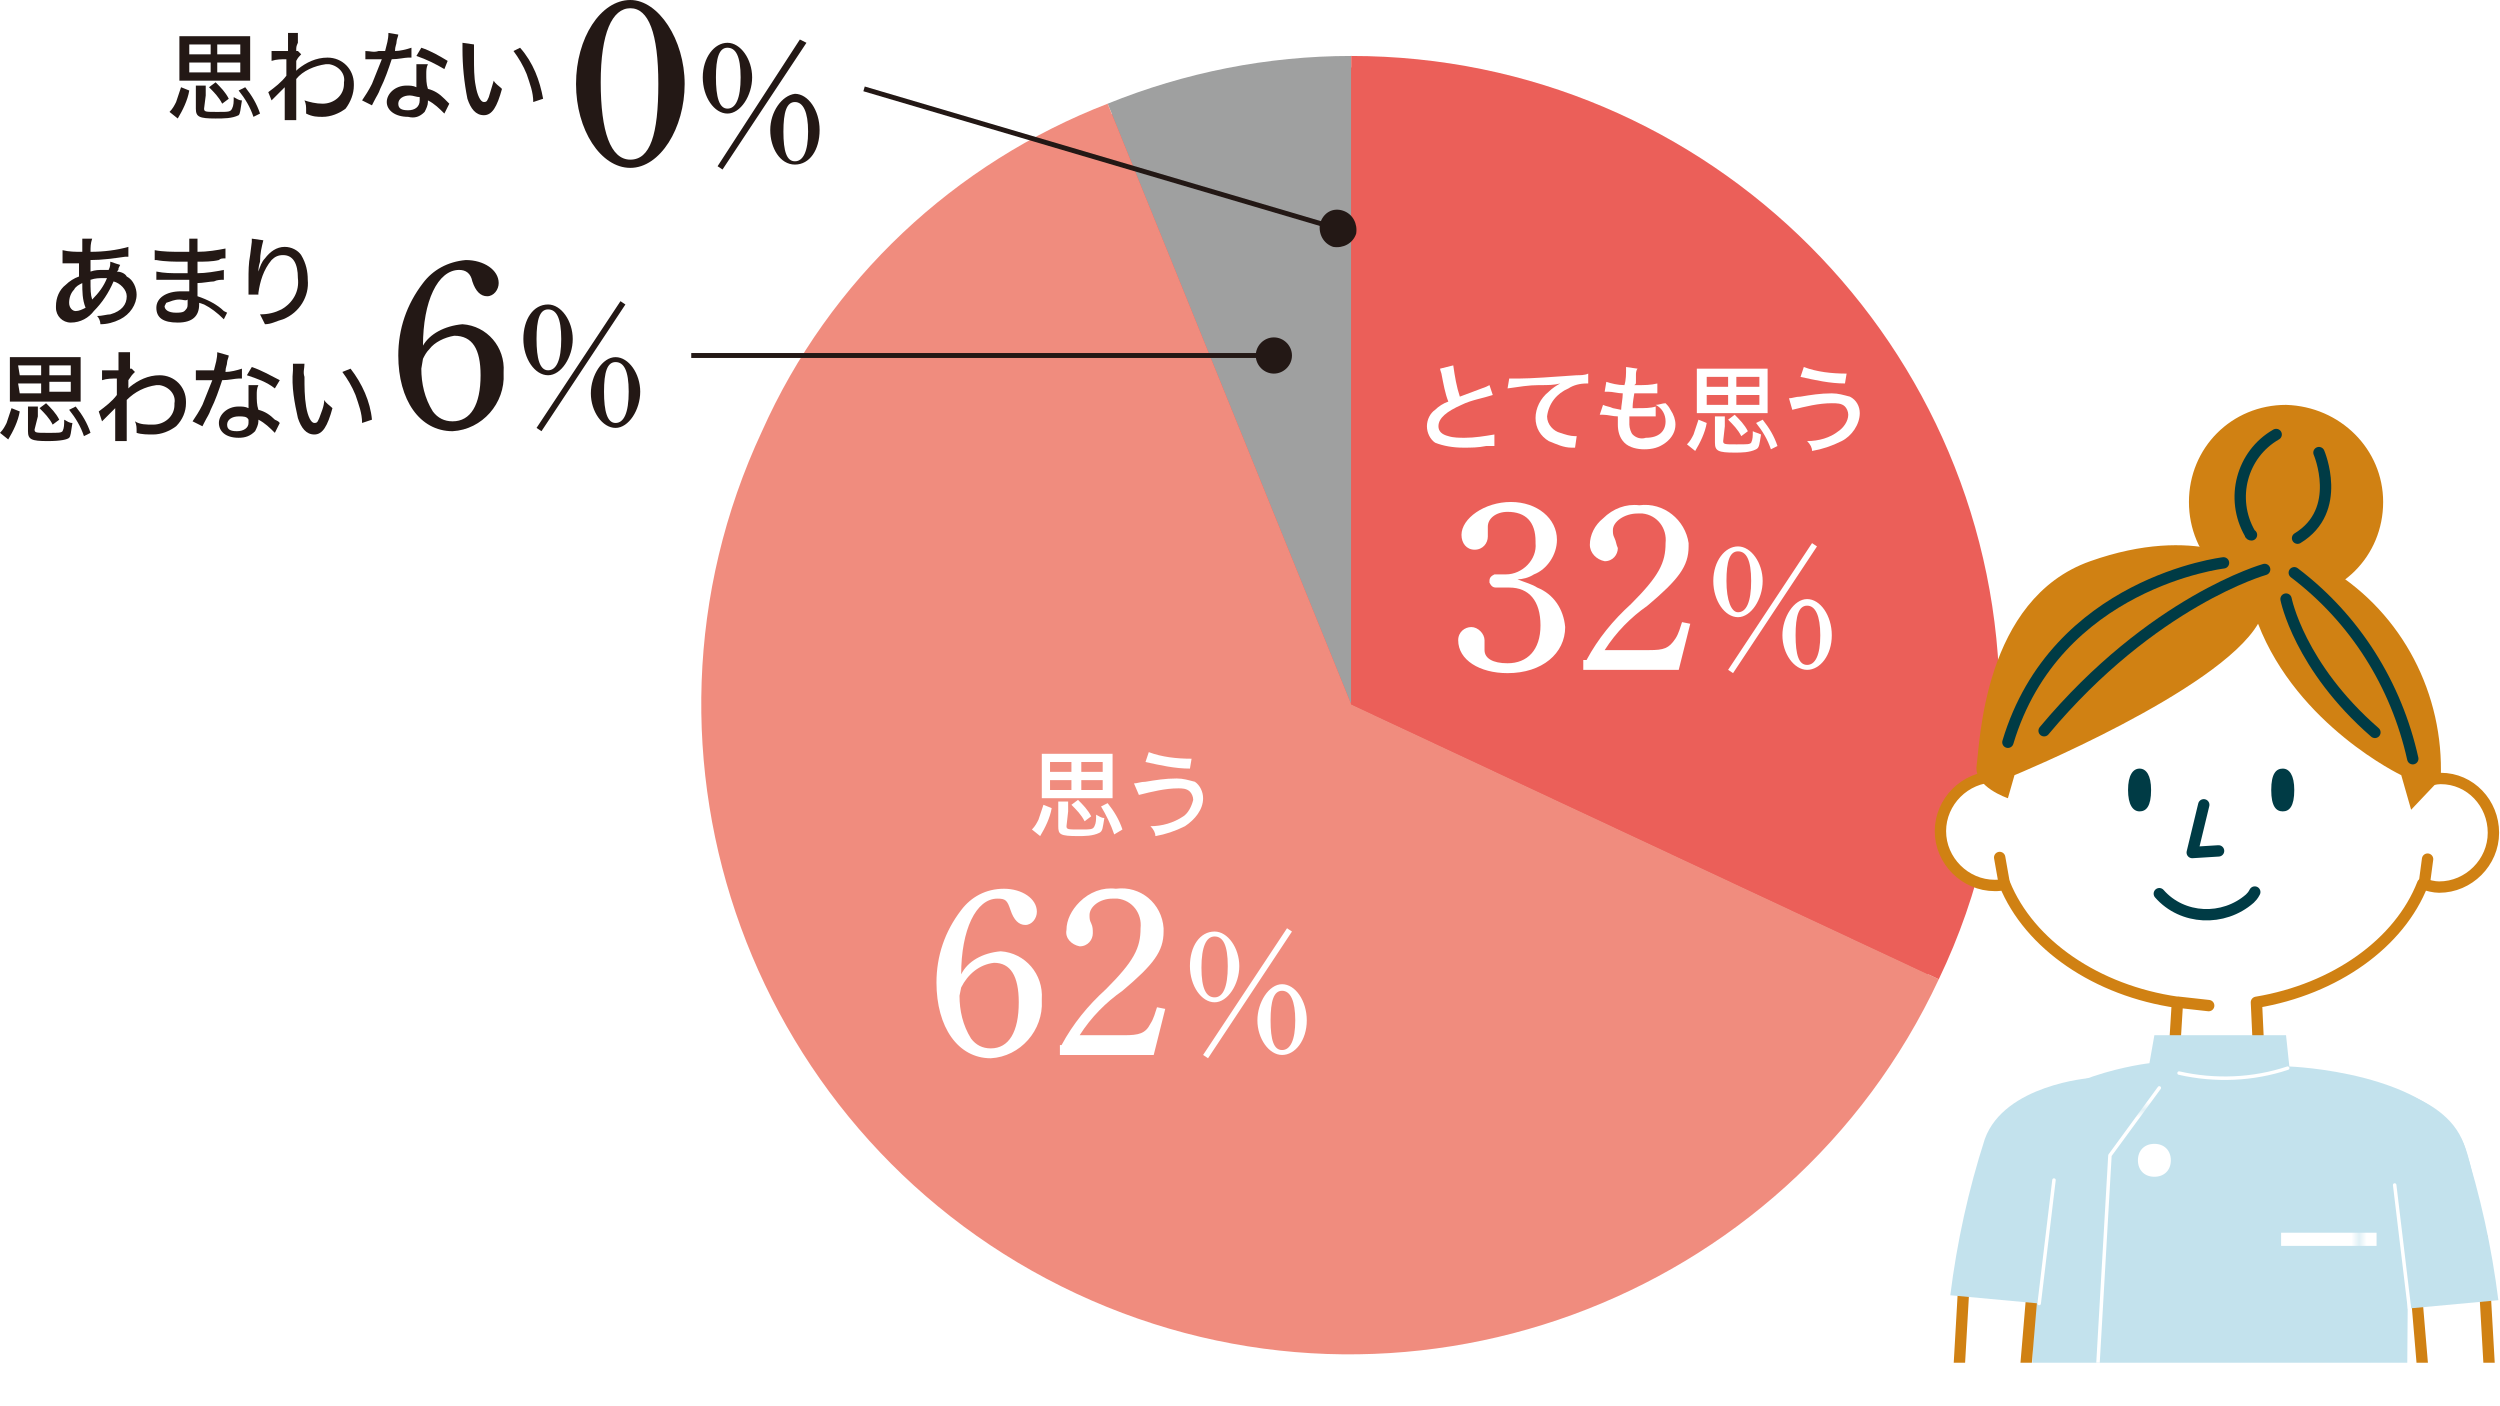 <?xml version="1.0" encoding="utf-8"?>
<!-- Generator: Adobe Illustrator 24.0.3, SVG Export Plug-In . SVG Version: 6.00 Build 0)  -->
<svg version="1.1" id="レイヤー_1" xmlns="http://www.w3.org/2000/svg" xmlns:xlink="http://www.w3.org/1999/xlink" x="0px"
	 y="0px" viewBox="0 0 151.9 85.4" style="enable-background:new 0 0 151.9 85.4;" xml:space="preserve">
<style type="text/css">
	.st0{fill:none;}
	.st1{fill:#FFFFFF;}
	.st2{clip-path:url(#SVGID_2_);}
	.st3{clip-path:url(#SVGID_4_);}
	.st4{fill:#EB5F59;}
	.st5{fill:none;stroke:#FFFFFF;stroke-width:3;stroke-miterlimit:10;}
	.st6{fill:#9FA0A0;}
	.st7{fill:#F08C7E;}
	.st8{clip-path:url(#SVGID_6_);}
	.st9{fill:none;stroke:#D08113;stroke-width:0.69;stroke-linecap:round;stroke-linejoin:round;}
	.st10{fill:#003B45;}
	.st11{fill:none;stroke:#003B45;stroke-width:0.69;stroke-linecap:round;stroke-linejoin:round;}
	.st12{fill:#D08113;}
	.st13{fill:#C3E2ED;}
	.st14{fill:none;stroke:url(#SVGID_7_);stroke-width:0.46;stroke-linecap:round;stroke-linejoin:round;}
	.st15{fill:none;stroke:url(#SVGID_8_);stroke-width:0.46;stroke-linecap:round;stroke-linejoin:round;}
	.st16{fill:none;stroke:url(#SVGID_9_);stroke-width:0.46;stroke-linecap:round;stroke-linejoin:round;}
	.st17{fill:none;stroke:url(#SVGID_10_);stroke-width:0.46;stroke-linecap:round;stroke-linejoin:round;}
	.st18{fill:url(#SVGID_11_);}
	.st19{clip-path:url(#SVGID_13_);}
	.st20{fill:#231815;}
	.st21{fill:none;stroke:#231815;stroke-width:0.3;stroke-miterlimit:10;}
</style>
<pattern  y="108.4" width="42.5" height="42.5" patternUnits="userSpaceOnUse" id="Unnamed_Pattern_5" viewBox="0 -42.5 42.5 42.5" style="overflow:visible;">
	<g>
		<rect y="-42.5" class="st0" width="42.5" height="42.5"/>
		<rect y="-42.5" class="st0" width="42.5" height="42.5"/>
		<rect y="-42.5" class="st1" width="42.5" height="42.5"/>
	</g>
</pattern>
<pattern  y="108.4" width="42.5" height="42.5" patternUnits="userSpaceOnUse" id="Unnamed_Pattern_5-7" viewBox="0 -42.5 42.5 42.5" style="overflow:visible;">
	<g>
		<rect y="-42.5" class="st0" width="42.5" height="42.5"/>
		<rect y="-42.5" class="st0" width="42.5" height="42.5"/>
		<rect y="-42.5" class="st1" width="42.5" height="42.5"/>
	</g>
</pattern>
<title>アートワーク 2092</title>
<g id="レイヤー_2_1_">
	<g id="レイヤー_1-2">
		<g id="アートワーク_2092">
			<g>
				<defs>
					<rect id="SVGID_1_" width="155.2" height="84.5"/>
				</defs>
				<clipPath id="SVGID_2_">
					<use xlink:href="#SVGID_1_"  style="overflow:visible;"/>
				</clipPath>
				<g class="st2">
					<g>
						<defs>
							<rect id="SVGID_3_" width="155.2" height="84.5"/>
						</defs>
						<clipPath id="SVGID_4_">
							<use xlink:href="#SVGID_3_"  style="overflow:visible;"/>
						</clipPath>
						<g class="st3">
							<path class="st4" d="M122.3,42.8c0,22.2-18,40.2-40.2,40.2c-22.2,0-40.2-18-40.2-40.2c0-22.2,18-40.2,40.2-40.2
								C104.3,2.5,122.3,20.5,122.3,42.8"/>
							<path class="st5" d="M122.3,42.8c0,22.2-18,40.2-40.2,40.2c-22.2,0-40.2-18-40.2-40.2c0-22.2,18-40.2,40.2-40.2
								C104.3,2.5,122.3,20.5,122.3,42.8z"/>
							<path class="st6" d="M82.1,42.8L67.3,6.3C72,4.4,77,3.4,82.1,3.4V42.8z"/>
							<path class="st7" d="M82.1,42.8l35.7,16.7c-9.2,19.7-32.7,28.3-52.4,19.1S37.1,45.9,46.3,26.2C50.4,17,58,9.9,67.3,6.3
								L82.1,42.8z"/>
							<path class="st4" d="M82.1,42.8V3.4c21.8,0,39.4,17.7,39.4,39.4c0.1,5.8-1.2,11.5-3.7,16.7L82.1,42.8z"/>
						</g>
					</g>
					<g>
						<defs>
							<rect id="SVGID_5_" x="112.5" y="22.4" width="42.7" height="60.4"/>
						</defs>
						<clipPath id="SVGID_6_">
							<use xlink:href="#SVGID_5_"  style="overflow:visible;"/>
						</clipPath>
						<g class="st8">
							<path class="st1" d="M148.3,47.3c-0.3,0-0.7,0.1-1,0.2c0-7.3-6.8-10.8-12.8-10.8s-12.5,2.6-12.7,10.6c-0.2,0-0.4-0.1-0.6-0.1
								c-1.8,0-3.3,1.5-3.3,3.3c0,1.8,1.5,3.3,3.3,3.3l0,0c0.2,0,0.4,0,0.6-0.1c1.5,3.7,5.6,6.5,10.5,7.2l-0.4,6.5h5.5l-0.3-6.5
								c4.8-0.8,8.7-3.6,10.1-7.2c0.3,0.1,0.7,0.2,1,0.2c1.8,0,3.3-1.5,3.3-3.3C151.5,48.8,150.1,47.3,148.3,47.3"/>
							<path class="st9" d="M148.3,47.3c-0.3,0-0.7,0.1-1,0.2c0-7.3-6.8-10.8-12.8-10.8s-12.5,2.6-12.7,10.6c-0.2,0-0.4-0.1-0.6-0.1
								c-1.8,0-3.3,1.5-3.3,3.3c0,1.8,1.5,3.3,3.3,3.3l0,0c0.2,0,0.4,0,0.6-0.1c1.5,3.7,5.6,6.5,10.5,7.2l-0.4,6.5h5.5l-0.3-6.5
								c4.8-0.8,8.7-3.6,10.1-7.2c0.3,0.1,0.7,0.2,1,0.2c1.8,0,3.3-1.5,3.3-3.3C151.5,48.8,150.1,47.3,148.3,47.3z"/>
							<path class="st10" d="M130.7,48c0,1-0.3,1.3-0.7,1.3s-0.7-0.4-0.7-1.3s0.3-1.3,0.7-1.3S130.7,47.1,130.7,48"/>
							<path class="st10" d="M139.4,48c0,1-0.3,1.3-0.7,1.3S138,49,138,48s0.3-1.3,0.7-1.3S139.4,47.1,139.4,48"/>
							<polyline class="st11" points="133.9,48.9 133.2,51.8 134.8,51.7 							"/>
							<path class="st11" d="M131.2,54.3c1.4,1.6,3.9,1.7,5.5,0.3c0.1-0.1,0.2-0.2,0.3-0.4"/>
							<line class="st0" x1="132.4" y1="60.9" x2="134.2" y2="61.1"/>
							<line class="st9" x1="132.4" y1="60.9" x2="134.2" y2="61.1"/>
							<line class="st0" x1="121.5" y1="52.1" x2="121.8" y2="53.8"/>
							<line class="st9" x1="121.5" y1="52.1" x2="121.8" y2="53.8"/>
							<line class="st0" x1="147.5" y1="52.2" x2="147.3" y2="53.7"/>
							<line class="st9" x1="147.5" y1="52.2" x2="147.3" y2="53.7"/>
							<path class="st12" d="M144.8,30.5c0,3.3-2.6,5.9-5.9,5.9c-3.3,0-5.9-2.6-5.9-5.9s2.6-5.9,5.9-5.9c0,0,0,0,0,0
								C142.2,24.7,144.8,27.3,144.8,30.5"/>
							<path class="st12" d="M122.4,47.1c0,0,12.4-5.1,14.8-9.2c2.4,6.2,8.7,9.2,8.7,9.2l0.6,2.1l1.8-1.9c0.2-5.1-2.3-10-6.7-12.7
								c-2.9-1.7-4.7-0.3-4.7-0.3s-3.4-2.5-9.9-0.2s-6.7,11.1-6.9,12.4s1.9,2,1.9,2L122.4,47.1z"/>
							<path class="st11" d="M137.6,34.6c0,0-6.8,1.9-13.4,9.8"/>
							<path class="st11" d="M135.1,34.2c0,0-10.2,1.2-13.1,10.9"/>
							<path class="st11" d="M139.4,34.8c3.7,2.8,6.2,6.8,7.2,11.3"/>
							<path class="st13" d="M127,107.1l-4.5-1.3l1.2-28.2l-3.7-0.3c0,0,0.6-6.1,2.1-8.5c2.3-3.5,8.5-4.2,8.5-4.2l0.3-1.7h8l0.2,1.9
								c0,0,8.6,0.3,10.6,4.7c0.6,1.3,1.6,7.6,1.6,7.6l-5,1.2l-0.2,26.6l-10,3.5"/>
							<pattern  id="SVGID_7_" xlink:href="#Unnamed_Pattern_5" patternTransform="matrix(0.46 0 0 -0.46 -4623.438 -11849.907)">
							</pattern>
							<polyline class="st14" points="131.2,66.1 128.2,70.2 126.3,103.2 							"/>
							<path class="st1" d="M131.9,70.5c0,0.6-0.4,1-1,1s-1-0.4-1-1s0.4-1,1-1S131.9,69.9,131.9,70.5"/>
							<pattern  id="SVGID_8_" xlink:href="#Unnamed_Pattern_5" patternTransform="matrix(0.46 0 0 -0.46 -4623.438 -11849.907)">
							</pattern>
							<path class="st15" d="M132.4,65.2c2.2,0.5,4.5,0.4,6.6-0.3"/>
							<path class="st1" d="M150.8,75.2l0.6,10.5c0,0,0.1,2.8-2.2,3s-10.9,1-10.9,1l-0.7-3.7l9.7-1.7l-0.7-8.3L150.8,75.2z"/>
							<path class="st9" d="M150.8,75.2l0.6,10.5c0,0,0.1,2.8-2.2,3s-10.9,1-10.9,1l-0.7-3.7l9.7-1.7l-0.7-8.3L150.8,75.2z"/>
							<path class="st13" d="M146.4,79.5l5.4-0.5c-0.4-3.2-1.1-6.4-2.1-9.5c-1.2-3.3-6.4-3.7-6.4-3.7L146.4,79.5z"/>
							<pattern  id="SVGID_9_" xlink:href="#Unnamed_Pattern_5" patternTransform="matrix(0.46 0 0 -0.46 -4623.438 -11849.907)">
							</pattern>
							<line class="st16" x1="146.4" y1="79.5" x2="145.5" y2="72"/>
							<path class="st1" d="M119.5,75l-0.6,10.5c0,0-0.1,2.8,2.2,3s10.9,1,10.9,1l0.7-3.7l-9.7-1.7l0.7-8.3L119.5,75z"/>
							<path class="st9" d="M119.5,75l-0.6,10.5c0,0-0.1,2.8,2.2,3s10.9,1,10.9,1l0.7-3.7l-9.7-1.7l0.7-8.3L119.5,75z"/>
							<path class="st13" d="M123.9,79.2l-5.4-0.5c0.4-3.2,1.1-6.4,2.1-9.5c1.2-3.3,6.4-3.7,6.4-3.7L123.9,79.2z"/>
							
								<pattern  id="SVGID_10_" xlink:href="#Unnamed_Pattern_5-7" patternTransform="matrix(-0.46 0 0 -0.46 -13280.218 -11849.617)">
							</pattern>
							<line class="st17" x1="123.9" y1="79.2" x2="124.8" y2="71.7"/>
							<pattern  id="SVGID_11_" xlink:href="#Unnamed_Pattern_5" patternTransform="matrix(0.46 0 0 -0.46 -4623.438 -11849.907)">
							</pattern>
							<rect x="138.6" y="74.9" class="st18" width="5.8" height="0.8"/>
							<path class="st11" d="M138.3,26.4c-2.1,1.2-2.8,3.9-1.6,6c0,0,0,0.1,0.1,0.1"/>
							<path class="st11" d="M140.9,27.5c0,0,1.5,3.5-1.3,5.2"/>
							<path class="st11" d="M138.9,36.4c0,0,0.8,4.1,5.4,8.1"/>
						</g>
					</g>
					<g>
						<defs>
							<rect id="SVGID_12_" width="155.2" height="84.5"/>
						</defs>
						<clipPath id="SVGID_13_">
							<use xlink:href="#SVGID_12_"  style="overflow:visible;"/>
						</clipPath>
						<g class="st19">
							<path class="st1" d="M88.3,22.2c0.1,0.7,0.2,1.3,0.4,1.9l0.8-0.3l0.8-0.3l0.2-0.1l0.2,0.6c-0.6,0.2-1.3,0.3-1.9,0.6
								c-0.9,0.4-1.4,0.8-1.4,1.3c0,0.3,0.2,0.5,0.6,0.6c0.3,0.1,0.7,0.1,1,0.1c0.6,0,1.2-0.1,1.8-0.2v0.7h-0.5
								c-0.5,0.1-0.9,0.1-1.4,0.1c-0.6,0-1.2-0.1-1.7-0.3c-0.3-0.2-0.5-0.6-0.5-1c0-0.4,0.2-0.8,0.5-1c0.2-0.2,0.5-0.4,0.8-0.5
								c-0.2-0.5-0.3-1.1-0.4-1.6c0-0.1-0.1-0.3-0.1-0.4L88.3,22.2z"/>
							<path class="st1" d="M91.7,23h0.2c0.1,0,0.2,0,0.4,0c0.7,0,2.1-0.1,3.5-0.2c0.2,0,0.5,0,0.7-0.1v0.6h-0.1
								c-0.4,0-0.8,0.1-1.1,0.3c-0.7,0.3-1.2,0.9-1.3,1.7c0,0.5,0.4,0.9,0.8,1c0.3,0.1,0.6,0.2,0.9,0.2h0.1l-0.1,0.7h-0.2
								c-0.5,0-0.9-0.2-1.4-0.4c-0.5-0.3-0.8-0.8-0.8-1.4c0-0.6,0.3-1.2,0.8-1.6c0.2-0.2,0.5-0.4,0.7-0.5c-0.4,0.1-0.7,0.1-1.3,0.1
								c-0.6,0-1.2,0.1-1.9,0.2L91.7,23z"/>
							<path class="st1" d="M97.4,24.6c0.2,0.1,0.4,0.1,0.6,0.2l0.5,0.1c0-0.2,0.1-0.7,0.1-1c-0.3,0-0.6-0.1-0.9-0.1h-0.2l0.1-0.6
								c0.3,0.1,0.7,0.2,1.1,0.2c0.1-0.3,0.1-0.7,0.1-1v-0.1l0.7,0.1c-0.1,0.1-0.1,0.3-0.1,0.4c0,0,0,0,0,0.3s0,0.2-0.1,0.3h0.2
								c0.4,0,0.8,0,1.2-0.1v0.6h-0.2c-0.4,0-0.6,0-0.8,0h-0.4c-0.1,0.6-0.1,0.7-0.1,0.9h0.3c0.4,0,0.8,0,1.1-0.1v0.6h-0.2
								c-0.3,0-0.6,0-0.9,0H99c0,0.2,0,0.4,0,0.5c0,0.2,0.1,0.5,0.2,0.6c0.2,0.2,0.5,0.3,0.8,0.2c0.8,0,1.2-0.4,1.2-1
								c0-0.4-0.2-0.8-0.6-1c0.2,0,0.4-0.1,0.6-0.1c0.1,0.1,0.2,0.2,0.3,0.4c0.2,0.3,0.3,0.6,0.3,0.9c0,0.4-0.2,0.8-0.6,1.1
								c-0.4,0.3-0.8,0.4-1.3,0.4c-0.4,0-0.9-0.1-1.2-0.4c-0.3-0.3-0.4-0.7-0.4-1.1c0-0.2,0-0.3,0-0.5c-0.3,0-0.6-0.1-0.9-0.1
								c-0.1,0-0.1,0-0.2,0L97.4,24.6z"/>
							<path class="st1" d="M102.5,27c0.2-0.2,0.3-0.4,0.4-0.6c0.1-0.3,0.2-0.6,0.3-0.9l0.5,0.2c-0.1,0.6-0.4,1.2-0.7,1.7L102.5,27z
								 M107.4,24.5c0,0.2,0,0.4,0,0.6c-0.2,0-0.4,0-0.6,0h-3.1c-0.2,0-0.4,0-0.6,0c0-0.2,0-0.4,0-0.6V23c0-0.2,0-0.4,0-0.6
								c0.2,0,0.4,0,0.6,0h3.1c0.2,0,0.4,0,0.6,0c0,0.2,0,0.4,0,0.6V24.5z M103.7,23.5h1.3v-0.6h-1.3L103.7,23.5z M103.7,24.6h1.3
								V24h-1.3L103.7,24.6z M104.7,26.8c0,0.2,0.1,0.2,0.8,0.2s0.8,0,0.9-0.1c0.1-0.2,0.1-0.4,0.1-0.7c0.2,0.1,0.3,0.1,0.5,0.2
								c-0.1,0.6-0.1,0.8-0.3,0.9c-0.4,0.2-0.9,0.2-1.3,0.2c-1,0-1.2-0.1-1.2-0.6v-1c0-0.2,0-0.4,0-0.6h0.6c0,0.2,0,0.4,0,0.6
								L104.7,26.8z M105.8,26.5c-0.2-0.4-0.5-0.7-0.8-1l0.4-0.3c0.3,0.3,0.6,0.6,0.8,1L105.8,26.5z M106.9,22.9h-1.4v0.6h1.4V22.9z
								 M106.9,24h-1.4v0.6h1.4V24z M107.6,27.3c-0.2-0.6-0.5-1.1-0.9-1.6l0.4-0.2c0.4,0.5,0.7,1,0.9,1.6L107.6,27.3z"/>
							<path class="st1" d="M108.7,24.2c0.2,0,0.4-0.1,0.7-0.1c0.6-0.1,1.2-0.2,1.9-0.2c0.4,0,0.7,0.1,1.1,0.2
								c0.4,0.2,0.6,0.6,0.6,1c0,0.7-0.5,1.4-1.1,1.7c-0.6,0.3-1.2,0.5-1.8,0.6c0-0.2-0.1-0.4-0.3-0.6c0.7,0,1.4-0.2,1.9-0.6
								c0.3-0.2,0.6-0.6,0.6-1c0-0.2-0.1-0.4-0.2-0.5c-0.2-0.2-0.5-0.2-0.8-0.2c-0.8,0-1.6,0.2-2.4,0.4L108.7,24.2z M109.6,22.3
								c0.8,0.3,1.7,0.4,2.6,0.4l-0.1,0.6c-0.9,0-1.8-0.2-2.7-0.4L109.6,22.3z"/>
							<path class="st1" d="M93.4,35.7c1,0.4,1.6,1.3,1.7,2.4c0,1.6-1.4,2.8-3.5,2.8c-1.7,0-3-0.8-3-2c0-0.5,0.4-0.8,0.8-0.8
								s0.8,0.4,0.8,0.8c0,0.1,0,0.2,0,0.3c0,0.1,0,0.2,0,0.3c0,0.5,0.5,0.8,1.4,0.8c1.2,0,2-0.8,2-2.3s-0.7-2.3-1.9-2.3h-0.5h-0.3
								c-0.2,0-0.3-0.1-0.4-0.3c0,0,0,0,0-0.1c0-0.2,0.1-0.3,0.3-0.4c0,0,0,0,0.1,0h0.3c0.1,0,0.2,0,0.3,0c1,0,1.9-0.9,1.8-1.9
								c0,0,0-0.1,0-0.1c0-1.2-0.6-1.8-1.7-1.8c-0.7,0-1.2,0.4-1.2,0.9c0,0.1,0,0.2,0,0.3c0,0.1,0,0.2,0,0.3c0,0.4-0.3,0.8-0.8,0.8
								c-0.5,0-0.8-0.4-0.8-0.9c0-1,1.4-2,3-2s2.8,1,2.8,2.3c0,0.9-0.6,1.8-1.4,2.1c-0.3,0.2-0.7,0.3-1,0.3
								C92.7,35.4,93.1,35.5,93.4,35.7"/>
							<path class="st1" d="M96.4,40.1c0.7-1.3,1.6-2.4,2.7-3.4c1.7-1.7,2.1-2.5,2.1-3.7c0.1-0.9-0.5-1.7-1.4-1.8
								c-0.1,0-0.2,0-0.3,0c-0.8,0-1.5,0.5-1.5,1c0,0.2,0,0.3,0.1,0.5c0.1,0.2,0.1,0.4,0.2,0.6c0,0.4-0.3,0.8-0.8,0.8
								c-0.5-0.1-0.9-0.5-0.9-1c0-0.6,0.3-1.2,0.8-1.6c0.6-0.6,1.4-0.9,2.2-0.8c1.5-0.2,2.8,0.9,3,2.3c0,0.1,0,0.2,0,0.2
								c0,1.2-0.6,2-2.5,3.6c-1,0.7-1.9,1.6-2.6,2.7h2.7c0.9,0,1.2-0.1,1.6-0.7c0.2-0.3,0.3-0.7,0.4-1l0.5,0.1l-0.7,2.8h-5.8V40.1z"
								/>
							<path class="st1" d="M105.6,33.2c0.8,0,1.5,1,1.5,2.1s-0.7,2.2-1.5,2.2s-1.5-1-1.5-2.2S104.8,33.2,105.6,33.2 M105.6,37.2
								c0.5,0,0.8-0.6,0.8-1.9s-0.3-1.8-0.8-1.8s-0.7,0.6-0.7,1.8S105.2,37.2,105.6,37.2 M110.1,33l0.3,0.2l-5.1,7.7l-0.3-0.2
								L110.1,33z M109.8,36.4c0.8,0,1.5,1,1.5,2.2s-0.7,2.1-1.5,2.1s-1.5-1-1.5-2.1S109,36.4,109.8,36.4 M109.8,40.4
								c0.5,0,0.8-0.6,0.8-1.8s-0.3-1.8-0.8-1.8s-0.7,0.6-0.7,1.8S109.3,40.4,109.8,40.4"/>
							<path class="st20" d="M3.8,15.2c0.4,0.1,0.8,0.1,1.1,0.1h0.1v-0.4v-0.4h0.6c-0.1,0.3-0.1,0.5-0.1,0.8c0.8,0,1.6-0.1,2.3-0.3
								v0.6c-0.1,0-0.2,0-0.2,0c-0.7,0.1-1.4,0.2-2.1,0.2c0,0.4,0,0.4,0,0.7c0.3-0.1,0.5-0.1,0.8-0.1h0.3c0.1-0.2,0.1-0.3,0.1-0.5
								l0.6,0.2l-0.1,0.2c0,0.1,0,0.1-0.1,0.2c0.2,0,0.5,0.1,0.6,0.3c0.4,0.2,0.6,0.7,0.6,1.1c0,0.6-0.4,1.2-1,1.5
								c-0.4,0.2-0.8,0.3-1.2,0.3c0-0.2-0.1-0.4-0.2-0.5c0.3,0,0.6-0.1,0.8-0.1c0.7-0.2,1-0.6,1-1.1c0-0.4-0.4-0.8-0.8-0.9
								c-0.3,0.7-0.7,1.3-1.2,1.8c-0.3,0.4-0.8,0.7-1.4,0.7c-0.5,0-0.9-0.4-0.9-0.9c0,0,0,0,0-0.1c0-0.5,0.2-1,0.6-1.3
								c0.2-0.2,0.5-0.4,0.8-0.5c0-0.3,0-0.5,0-0.8H4.4H3.9H3.8V15.2z M4.5,17.6c-0.2,0.2-0.3,0.5-0.3,0.8c0,0.3,0.2,0.5,0.4,0.5
								c0.2,0,0.4-0.1,0.6-0.2C5,18.2,5,17.7,5,17.2C4.8,17.3,4.6,17.4,4.5,17.6 M5.6,18.2v0.1V18.2c0.4-0.4,0.7-0.8,0.9-1.3H6.3
								c-0.3,0-0.5,0-0.8,0.1C5.5,17.6,5.5,17.9,5.6,18.2"/>
							<path class="st20" d="M13.6,19.4c-0.4-0.4-0.8-0.7-1.2-0.9l-0.3-0.1v0.1c0,0.7-0.4,1.1-1.3,1.1s-1.3-0.3-1.3-0.9s0.6-1,1.5-1
								c0.2,0,0.3,0,0.5,0v-0.4c0-0.1,0-0.2,0-0.3h-0.7c-0.4,0-0.6,0-1.1,0H9.5v-0.5c0.5,0.1,0.9,0.1,1.4,0.1h0.5v-0.7H11
								c-0.3,0-1,0-1.5-0.1H9.4v-0.6c0.5,0.1,1.1,0.1,1.6,0.1h0.5c0-0.6,0-0.6,0-0.8H12c0,0.3,0,0.5,0,0.8c0.6,0,1.2-0.1,1.7-0.2
								v0.6c-0.2,0-0.3,0-0.4,0.1c-0.4,0.1-0.9,0.1-1.3,0.1c0,0.2,0,0.2,0,0.7c0.5,0,1.1-0.1,1.6-0.2v0.6c-0.2,0-0.4,0-0.6,0.1
								c-0.2,0-0.7,0.1-1,0.1c0,0.5,0,0.7,0,0.8c0.6,0.2,1.2,0.5,1.6,0.9l0.2,0.1L13.6,19.4z M10.9,18.2c-0.3,0-0.5,0.1-0.8,0.2
								l-0.1,0.2c0,0.2,0.2,0.4,0.7,0.4s0.5-0.1,0.6-0.2c0.1-0.1,0.1-0.2,0.1-0.4v-0.2C11.3,18.3,11.1,18.2,10.9,18.2"/>
							<path class="st20" d="M16,14.6c-0.1,0.4-0.2,0.8-0.2,1.3c-0.1,0.3-0.1,0.5-0.1,0.7l0,0v-0.1c0.1-0.3,0.2-0.6,0.4-0.8
								c0.3-0.4,0.7-0.7,1.2-0.7c0.4,0,0.8,0.2,1,0.5c0.3,0.5,0.4,1,0.4,1.5c0.1,1-0.5,2-1.5,2.4c-0.4,0.1-0.7,0.3-1.1,0.3
								c-0.1-0.2-0.2-0.4-0.3-0.6c0.5,0,0.9-0.1,1.3-0.3c0.7-0.4,1.1-1.1,1-1.9c0-0.9-0.3-1.4-0.9-1.4c-0.3,0-0.5,0.1-0.7,0.3
								c-0.5,0.6-0.7,1.3-0.8,2c0,0,0,0,0,0.1h-0.6v-0.2c0-0.2,0-0.6,0-0.7c0-0.5,0-1,0.1-1.5l0.1-0.8c0-0.1,0-0.1,0-0.2L16,14.6z"
								/>
							<path class="st20" d="M0,26.3c0.2-0.2,0.3-0.4,0.4-0.6c0.1-0.3,0.2-0.6,0.3-0.9l0.5,0.2c-0.1,0.6-0.4,1.2-0.7,1.7L0,26.3z
								 M4.9,23.8c0,0.2,0,0.4,0,0.6c-0.2,0-0.4,0-0.6,0H1.2c-0.2,0-0.4,0-0.6,0c0-0.2,0-0.4,0-0.6v-1.5c0-0.2,0-0.4,0-0.6
								c0.2,0,0.4,0,0.6,0h3.1c0.2,0,0.4,0,0.6,0c0,0.2,0,0.4,0,0.6L4.9,23.8z M1.2,22.8h1.3v-0.6H1.1L1.2,22.8z M1.2,23.9h1.3v-0.6
								H1.1L1.2,23.9z M2.1,26.1c0,0.2,0.1,0.2,0.8,0.2s0.8,0,0.9-0.1c0.1-0.2,0.1-0.4,0.1-0.7c0.2,0.1,0.3,0.2,0.5,0.2
								c-0.1,0.6-0.1,0.8-0.2,0.9s-0.5,0.2-1.3,0.2c-1,0-1.2-0.1-1.2-0.6v-0.9c0-0.2,0-0.4,0-0.6h0.6c0,0.2,0,0.4,0,0.6L2.1,26.1z
								 M3.2,25.8c-0.2-0.4-0.5-0.7-0.8-1l0.4-0.3c0.3,0.3,0.6,0.6,0.8,1L3.2,25.8z M4.3,22.2H3v0.6h1.3V22.2z M4.3,23.2H3v0.6h1.3
								V23.2z M5.1,26.5c-0.2-0.6-0.5-1.1-0.9-1.6l0.4-0.2c0.4,0.5,0.7,1,0.9,1.6L5.1,26.5z"/>
							<path class="st20" d="M6,25c0.4-0.3,0.8-0.6,1.1-1c0-0.4,0-0.5,0-1c-0.3,0-0.6,0-0.9,0.1v-0.6h0.2h0.8c0-0.2,0-0.5,0-0.8
								c0-0.1,0-0.2,0-0.3h0.7c0,0.2,0,0.4,0,0.6c0,0.1,0,0.2,0,0.3v0.1h0.1l0.2,0.2C8,22.8,8,22.8,7.8,23.1c0,0.1,0,0.1,0,0.3v0.2
								l0.1-0.1c0.5-0.4,1.1-0.7,1.8-0.7c0.9,0,1.6,0.7,1.6,1.6c0,0,0,0,0,0.1c0,0.5-0.2,1-0.6,1.4c-0.4,0.3-0.9,0.5-1.4,0.5
								c-0.3,0-0.7,0-1-0.1v-0.1c0-0.2,0-0.4-0.1-0.6c0.3,0.2,0.7,0.2,1.1,0.2c0.7,0,1.3-0.5,1.3-1.2c0,0,0-0.1,0-0.1
								c0.1-0.5-0.3-1-0.9-1.1c-0.1,0-0.1,0-0.2,0c-0.7,0.1-1.3,0.4-1.8,0.9V25c0,0.9,0,1.5,0,1.8H7c0-0.3,0-0.7,0-1v-0.6
								c0-0.2,0-0.3,0-0.4l0,0c-0.1,0.1-0.2,0.2-0.3,0.3c-0.2,0.2-0.3,0.3-0.5,0.5L6,25z"/>
							<path class="st20" d="M13.9,21.6c0,0.1-0.1,0.3-0.1,0.4c0,0.2-0.1,0.3-0.1,0.6c0.3,0,0.7-0.1,1-0.2v0.6h-0.2
								c-0.2,0-0.6,0.1-1,0.1c-0.2,0.6-0.4,1.2-0.7,1.8c-0.1,0.3-0.2,0.4-0.4,0.8l-0.1,0.2l-0.6-0.3c0.2-0.3,0.4-0.6,0.6-1
								c0.2-0.5,0.4-1,0.6-1.5h-1v-0.6c0.3,0,0.5,0,0.8,0H13c0.1-0.4,0.2-0.7,0.2-1.1L13.9,21.6z M16.7,26.3c-0.3-0.3-0.6-0.6-1-0.8
								v0.1c0,0.2-0.1,0.4-0.2,0.6c-0.3,0.3-0.6,0.4-1,0.4c-0.8,0-1.2-0.4-1.2-0.9s0.5-1,1.2-1c0.2,0,0.4,0,0.6,0.1
								c0-0.3,0-0.5,0-0.8c0-0.2,0-0.4,0-0.6h0.6c-0.1,0.2-0.1,0.4-0.1,0.6c0,0.3,0,0.6,0.1,0.9c0.4,0.1,0.7,0.3,1,0.6l0.2,0.1
								l0.1,0.1L16.7,26.3z M14.5,25.3c-0.4,0-0.7,0.2-0.7,0.5s0.2,0.4,0.6,0.4s0.7-0.2,0.7-0.5v-0.2C15,25.3,14.8,25.3,14.5,25.3
								 M16.7,23.6c-0.5-0.4-1.1-0.6-1.7-0.8l0.3-0.5c0.6,0.2,1.1,0.5,1.7,0.8L16.7,23.6z"/>
							<path class="st20" d="M18.5,22.1c0,0.3-0.1,0.5,0,0.8c0,0.6,0,1.2,0.1,1.8c0.1,0.6,0.3,1,0.5,1s0.2-0.1,0.3-0.3
								c0.1-0.3,0.3-0.7,0.3-1.1c0.1,0.2,0.3,0.3,0.5,0.5c-0.3,1.1-0.6,1.6-1.1,1.6s-0.8-0.4-1-1c-0.2-0.9-0.4-1.9-0.3-2.9
								c0-0.1,0-0.2,0-0.4L18.5,22.1z M21.3,22.4c0.7,0.9,1.2,2,1.3,3.1L22,25.7c0-0.6-0.2-1.1-0.4-1.7c-0.2-0.5-0.5-1-0.8-1.4
								L21.3,22.4z"/>
							<path class="st20" d="M28.1,19.7c1.5,0.1,2.6,1.4,2.5,2.9c0,0,0,0.1,0,0.1c0.1,1.8-1.3,3.4-3.1,3.5c-2,0-3.3-1.9-3.3-4.6
								c0-1.6,0.5-3.1,1.5-4.4c0.6-0.8,1.5-1.3,2.6-1.4c1.1,0,2,0.6,2,1.4c0,0.4-0.3,0.8-0.7,0.8c0,0,0,0,0,0
								c-0.4,0-0.7-0.3-0.9-0.9c-0.1-0.5-0.4-0.7-0.8-0.7c-1.3,0-2.2,1.9-2.2,4.6C26.1,20.3,27,19.8,28.1,19.7 M25.6,22.4
								c0,0.9,0.2,1.8,0.7,2.6c0.3,0.4,0.7,0.6,1.2,0.6c1.1,0,1.7-1,1.7-2.8c0-1.6-0.5-2.4-1.6-2.4c-0.6,0.1-1.2,0.4-1.5,0.8
								c-0.2,0.2-0.3,0.4-0.4,0.6L25.6,22.4z"/>
							<path class="st20" d="M33.3,18.5c0.8,0,1.5,1,1.5,2.1s-0.7,2.2-1.5,2.2s-1.5-1-1.5-2.2S32.4,18.5,33.3,18.5 M33.3,22.5
								c0.5,0,0.8-0.6,0.8-1.9s-0.3-1.8-0.8-1.8s-0.7,0.6-0.7,1.8S32.8,22.5,33.3,22.5 M37.7,18.3l0.3,0.2l-5.1,7.7L32.6,26
								L37.7,18.3z M37.4,21.7c0.8,0,1.5,1,1.5,2.1S38.2,26,37.4,26s-1.5-1-1.5-2.1S36.6,21.7,37.4,21.7 M37.4,25.7
								c0.5,0,0.8-0.6,0.8-1.9S37.9,22,37.4,22s-0.7,0.6-0.7,1.8S36.9,25.7,37.4,25.7"/>
							<path class="st20" d="M10.3,6.8c0.2-0.2,0.3-0.4,0.4-0.6c0.1-0.3,0.2-0.6,0.3-0.9l0.5,0.2c-0.1,0.6-0.4,1.2-0.7,1.7L10.3,6.8
								z M15.2,4.3c0,0.2,0,0.4,0,0.6c-0.2,0-0.4,0-0.6,0h-3.1c-0.2,0-0.4,0-0.6,0c0-0.2,0-0.3,0-0.6V2.8c0-0.3,0-0.5,0-0.6
								c0.2,0,0.4,0,0.6,0h3.1c0.2,0,0.4,0,0.6,0c0,0.2,0,0.4,0,0.6V4.3z M11.5,3.3h1.3V2.7h-1.3V3.3z M11.5,4.4h1.3V3.8h-1.3V4.4z
								 M12.4,6.6c0,0.2,0.1,0.2,0.8,0.2s0.8,0,0.9-0.2c0.1-0.2,0.1-0.4,0.1-0.7c0.2,0.1,0.3,0.2,0.5,0.2c-0.1,0.6-0.1,0.8-0.2,0.9
								c-0.4,0.2-0.9,0.2-1.4,0.2c-1,0-1.2-0.1-1.2-0.6V5.8c0-0.2,0-0.4,0-0.6h0.6c0,0.2,0,0.4,0,0.6L12.4,6.6z M13.5,6.3
								c-0.2-0.4-0.5-0.7-0.8-1l0.4-0.3c0.3,0.3,0.6,0.6,0.8,1L13.5,6.3z M14.6,2.7h-1.4v0.6h1.4L14.6,2.7z M14.6,3.8h-1.4v0.6h1.4
								L14.6,3.8z M15.4,7.1c-0.2-0.6-0.5-1.1-0.9-1.6l0.4-0.2c0.4,0.5,0.7,1,0.9,1.6L15.4,7.1z"/>
							<path class="st20" d="M16.3,5.6c0.4-0.3,0.8-0.6,1.1-1c0-0.4,0-0.4,0-1c-0.3,0-0.6,0-0.9,0.1V3.1h0.2h0.8c0-0.2,0-0.5,0-0.8
								c0-0.1,0-0.2,0-0.3h0.6c0,0.2,0,0.4,0,0.6C18,2.8,18,2.9,18,3v0.1h0.1l0.2,0.2c-0.1,0.1-0.2,0.2-0.3,0.4V4v0.2v0.1l0.1-0.1
								c0.5-0.4,1.1-0.7,1.8-0.7c0.9,0,1.6,0.7,1.6,1.6c0,0,0,0.1,0,0.1c0,0.5-0.2,1-0.5,1.4c-0.4,0.3-0.9,0.5-1.4,0.5
								c-0.3,0-0.6,0-1-0.2V6.7c0-0.2,0-0.4-0.1-0.6c0.3,0.1,0.7,0.2,1.1,0.2c0.7,0,1.3-0.5,1.3-1.2c0,0,0-0.1,0-0.1
								c0.1-0.5-0.3-1-0.9-1.1c-0.1,0-0.1,0-0.2,0c-0.7,0.1-1.4,0.4-1.8,0.9v0.7c0,0.9,0,1.5,0,1.8h-0.7c0-0.3,0-0.7,0-1V5.7
								c0-0.2,0-0.3,0-0.4l0,0L17,5.6c-0.2,0.2-0.3,0.3-0.5,0.5L16.3,5.6z"/>
							<path class="st20" d="M24.2,2.1c0,0.1-0.1,0.3-0.1,0.4c0,0.2-0.1,0.3-0.1,0.6c0.3,0,0.7-0.1,1-0.2v0.6c-0.1,0-0.1,0-0.2,0
								c-0.2,0-0.6,0.1-1,0.1c-0.2,0.6-0.4,1.2-0.7,1.8c-0.1,0.3-0.2,0.4-0.4,0.8l-0.1,0.2L22,6.1c0.2-0.3,0.4-0.6,0.6-1
								c0.2-0.5,0.4-1,0.6-1.5h-1V3.1c0.3,0,0.5,0.1,0.8,0h0.4c0.1-0.4,0.2-0.7,0.2-1.1L24.2,2.1z M27,6.9c-0.3-0.3-0.6-0.6-1-0.8
								v0.1c0,0.2-0.1,0.4-0.2,0.6c-0.3,0.3-0.6,0.4-1,0.3c-0.8,0-1.3-0.4-1.3-0.9s0.5-1,1.2-1c0.2,0,0.4,0,0.6,0.1
								c0-0.3,0-0.5,0-0.8c0-0.2,0-0.4,0-0.6H26c-0.1,0.2-0.1,0.4-0.1,0.6c0,0.3,0,0.6,0.1,0.9c0.4,0.1,0.7,0.3,1,0.6l0.2,0.2
								l0.1,0.1L27,6.9z M24.9,5.8c-0.4,0-0.7,0.2-0.7,0.5s0.2,0.4,0.6,0.4s0.7-0.2,0.7-0.6V5.9C25.3,5.9,25.1,5.8,24.9,5.8 M27,4.2
								c-0.5-0.3-1.1-0.6-1.7-0.8l0.3-0.5c0.6,0.2,1.1,0.5,1.6,0.8L27,4.2z"/>
							<path class="st20" d="M28.8,2.7c0,0.3,0,0.5,0,0.8c0,0.6,0,1.2,0.1,1.7c0.1,0.6,0.3,1,0.5,1s0.2-0.1,0.3-0.3
								c0.1-0.3,0.2-0.7,0.3-1c0.1,0.2,0.3,0.3,0.5,0.5c-0.3,1.1-0.6,1.6-1.1,1.6s-0.8-0.4-1-1C28.2,5,28.1,4,28.1,3
								c0-0.1,0-0.2,0-0.4L28.8,2.7z M31.6,2.9c0.8,0.9,1.2,2,1.4,3.1l-0.6,0.2c0-0.6-0.2-1.1-0.4-1.7c-0.2-0.5-0.5-1-0.8-1.4
								L31.6,2.9z"/>
							<path class="st20" d="M38.3,0c1.7,0,3.3,2.4,3.3,5.1s-1.5,5.1-3.3,5.1S35,7.9,35,5.1S36.5,0,38.3,0 M38.3,9.7
								c1.2,0,1.7-1.5,1.7-4.6s-0.6-4.6-1.7-4.6s-1.8,1.5-1.8,4.5S37.1,9.7,38.3,9.7"/>
							<path class="st20" d="M44.2,2.6c0.8,0,1.5,1,1.5,2.1S45,6.9,44.2,6.9s-1.5-1-1.5-2.2S43.4,2.6,44.2,2.6 M44.2,6.6
								c0.5,0,0.8-0.6,0.8-1.9s-0.3-1.8-0.8-1.8s-0.7,0.6-0.7,1.8S43.7,6.6,44.2,6.6 M48.6,2.4L49,2.6l-5.1,7.7l-0.3-0.2L48.6,2.4z
								 M48.3,5.7c0.8,0,1.5,1,1.5,2.2S49.2,10,48.3,10s-1.5-1-1.5-2.1S47.5,5.8,48.3,5.7 M48.3,9.8c0.5,0,0.8-0.6,0.8-1.8
								s-0.3-1.8-0.8-1.8s-0.7,0.6-0.7,1.8S47.8,9.8,48.3,9.8"/>
							<line class="st21" x1="77.5" y1="21.6" x2="42" y2="21.6"/>
							<path class="st20" d="M77.4,20.5c0.6,0,1.1,0.5,1.1,1.1c0,0.6-0.5,1.1-1.1,1.1s-1.1-0.5-1.1-1.1C76.3,21,76.8,20.5,77.4,20.5
								"/>
							<line class="st21" x1="81.3" y1="13.9" x2="52.5" y2="5.4"/>
							<path class="st20" d="M81.6,12.8c0.6,0.2,0.9,0.8,0.8,1.4c-0.2,0.6-0.8,0.9-1.4,0.8c-0.6-0.2-0.9-0.8-0.8-1.4c0,0,0,0,0,0
								C80.4,12.9,81,12.6,81.6,12.8C81.6,12.8,81.6,12.8,81.6,12.8"/>
							<path class="st1" d="M62.7,50.4c0.2-0.2,0.3-0.4,0.4-0.6c0.1-0.3,0.2-0.6,0.3-0.9l0.5,0.2c-0.1,0.6-0.4,1.2-0.7,1.7
								L62.7,50.4z M67.6,47.9c0,0.2,0,0.4,0,0.6c-0.2,0-0.4,0-0.6,0h-3.1c-0.2,0-0.4,0-0.6,0c0-0.2,0-0.4,0-0.6v-1.5
								c0-0.2,0-0.4,0-0.6c0.2,0,0.4,0,0.6,0H67c0.2,0,0.4,0,0.6,0c0,0.2,0,0.4,0,0.6L67.6,47.9z M63.8,46.9h1.3v-0.6h-1.3
								L63.8,46.9z M63.8,48h1.3v-0.6h-1.3L63.8,48z M64.8,50.2c0,0.2,0.1,0.2,0.8,0.2s0.8,0,0.9-0.2c0.1-0.2,0.1-0.4,0.1-0.7
								c0.2,0.1,0.3,0.2,0.5,0.2c-0.1,0.6-0.1,0.8-0.3,0.9c-0.4,0.2-0.9,0.2-1.3,0.2c-1.1,0-1.2-0.1-1.2-0.6v-0.9c0-0.2,0-0.4,0-0.6
								h0.6c0,0.2,0,0.4,0,0.6L64.8,50.2z M65.9,49.9c-0.2-0.4-0.5-0.7-0.8-1l0.4-0.3c0.3,0.3,0.6,0.6,0.8,1L65.9,49.9z M67,46.3
								h-1.3v0.6H67V46.3z M67,47.4h-1.3V48H67V47.4z M67.7,50.7c-0.2-0.6-0.5-1.2-0.8-1.7l0.4-0.2c0.4,0.5,0.7,1,0.9,1.6L67.7,50.7
								z"/>
							<path class="st1" d="M68.9,47.6c0.2,0,0.4-0.1,0.7-0.1c0.6-0.1,1.2-0.2,1.9-0.2c0.4,0,0.7,0.1,1.1,0.2c0.3,0.2,0.5,0.6,0.5,1
								c0,0.7-0.5,1.3-1.1,1.7c-0.6,0.3-1.2,0.5-1.8,0.6c0-0.2-0.1-0.4-0.3-0.6c0.7,0,1.4-0.2,2-0.6c0.3-0.2,0.5-0.6,0.6-1
								c0-0.2-0.1-0.4-0.2-0.5c-0.2-0.2-0.5-0.2-0.7-0.2c-0.8,0-1.6,0.2-2.4,0.4L68.9,47.6z M69.8,45.7c0.8,0.3,1.7,0.4,2.6,0.4
								l-0.1,0.6c-0.9,0-1.8-0.2-2.7-0.4L69.8,45.7z"/>
							<path class="st1" d="M60.8,57.8c1.5,0.1,2.6,1.4,2.5,2.9c0,0,0,0.1,0,0.1c0.1,1.8-1.3,3.4-3.1,3.5c-2,0-3.3-1.9-3.3-4.6
								c0-1.6,0.5-3.1,1.5-4.4c0.6-0.8,1.5-1.3,2.6-1.3c1.1,0,2,0.6,2,1.4c0,0.4-0.3,0.8-0.7,0.8c0,0,0,0,0,0
								c-0.4,0-0.7-0.3-0.9-0.9s-0.3-0.7-0.8-0.7c-1.3,0-2.2,1.9-2.2,4.6C58.8,58.4,59.7,57.9,60.8,57.8 M58.3,60.5
								c0,0.9,0.2,1.8,0.7,2.6c0.3,0.4,0.7,0.6,1.2,0.6c1.1,0,1.7-1,1.7-2.8c0-1.6-0.5-2.4-1.5-2.4c-0.9,0.1-1.6,0.7-2,1.5
								L58.3,60.5z"/>
							<path class="st1" d="M64.5,63.5c0.7-1.3,1.6-2.4,2.7-3.4c1.7-1.7,2.1-2.5,2.1-3.7c0.1-0.9-0.5-1.7-1.4-1.8
								c-0.1,0-0.2,0-0.3,0c-0.8,0-1.4,0.5-1.4,1c0,0.2,0,0.3,0.1,0.5c0.1,0.2,0.1,0.4,0.1,0.6c0,0.4-0.3,0.8-0.8,0.8
								c-0.5-0.1-0.9-0.5-0.8-1c0-0.6,0.3-1.2,0.8-1.7c0.6-0.6,1.4-0.9,2.2-0.8c1.5-0.2,2.8,0.9,2.9,2.4c0,0.1,0,0.1,0,0.2
								c0,1.2-0.6,2-2.5,3.6c-1,0.7-1.9,1.6-2.6,2.7h2.7c0.9,0,1.3-0.1,1.6-0.7c0.2-0.3,0.3-0.7,0.4-1l0.5,0.1l-0.7,2.8h-5.7V63.5z"
								/>
							<path class="st1" d="M73.8,56.6c0.8,0,1.5,1,1.5,2.1s-0.7,2.2-1.5,2.2s-1.5-1-1.5-2.2S72.9,56.6,73.8,56.6 M73.8,60.6
								c0.5,0,0.8-0.6,0.8-1.9s-0.3-1.8-0.8-1.8S73,57.5,73,58.8S73.3,60.6,73.8,60.6 M78.2,56.4l0.3,0.2l-5.1,7.7l-0.3-0.2
								L78.2,56.4z M77.9,59.8c0.8,0,1.5,1,1.5,2.2s-0.7,2.1-1.5,2.1s-1.5-1-1.5-2.1S77.1,59.8,77.9,59.8 M77.9,63.8
								c0.5,0,0.8-0.6,0.8-1.8s-0.3-1.8-0.8-1.8s-0.7,0.6-0.7,1.8S77.4,63.8,77.9,63.8"/>
						</g>
					</g>
				</g>
			</g>
		</g>
	</g>
</g>
</svg>

